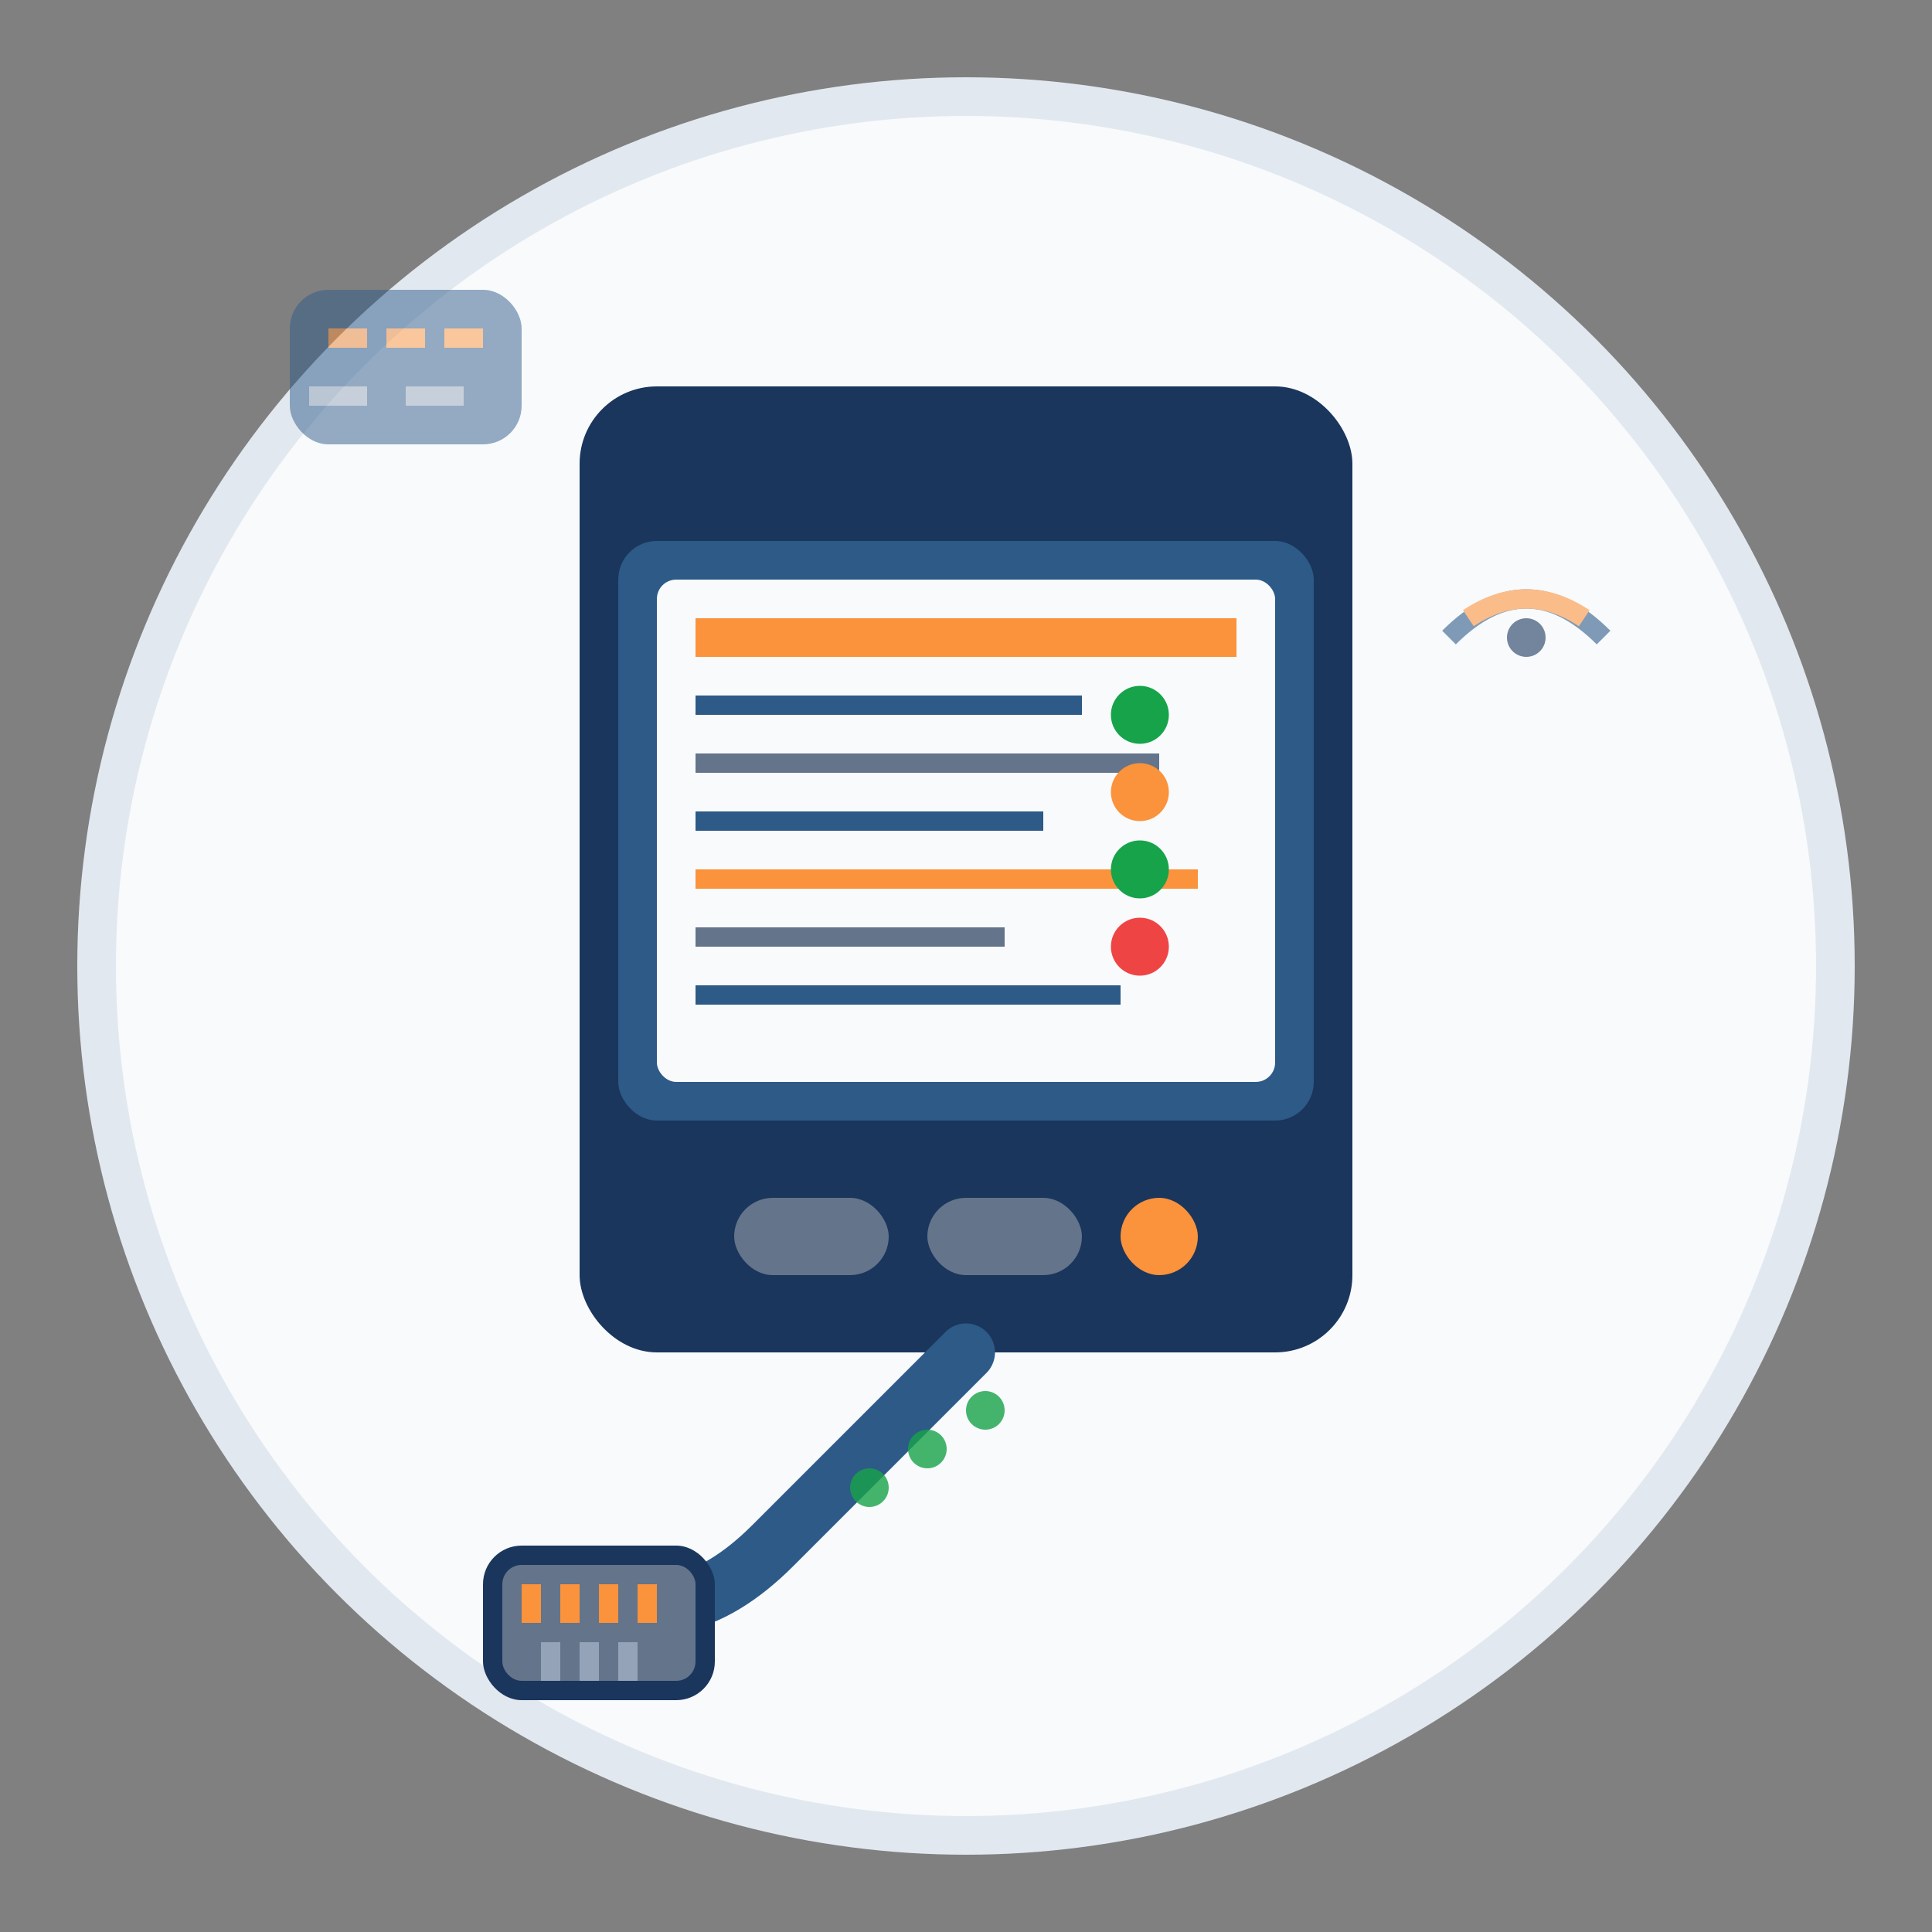 <svg width="100" height="100" viewBox="0 0 100 100" fill="none" xmlns="http://www.w3.org/2000/svg">
  <rect x="0" y="0" width="100" height="100" fill="#808080" stroke="none"/>
  <!-- Background circle -->
  <circle cx="50" cy="50" r="45" fill="#f8fafc" stroke="#e2e8f0" stroke-width="2"/>
  
  <!-- Main diagnostic device/tablet -->
  <g transform="translate(30, 20)">
    <rect x="0" y="0" width="40" height="50" rx="4" fill="#1a365d"/>
    <rect x="2" y="8" width="36" height="30" rx="2" fill="#2d5a87"/>
    <rect x="4" y="10" width="32" height="26" rx="1" fill="#f8fafc"/>
    
    <!-- Screen content - diagnostic data -->
    <rect x="6" y="12" width="28" height="2" fill="#fb923c"/>
    <rect x="6" y="16" width="20" height="1" fill="#2d5a87"/>
    <rect x="6" y="19" width="24" height="1" fill="#64748b"/>
    <rect x="6" y="22" width="18" height="1" fill="#2d5a87"/>
    <rect x="6" y="25" width="26" height="1" fill="#fb923c"/>
    <rect x="6" y="28" width="16" height="1" fill="#64748b"/>
    <rect x="6" y="31" width="22" height="1" fill="#2d5a87"/>
    
    <!-- Status indicators -->
    <circle cx="29" cy="17" r="1.5" fill="#16a34a"/>
    <circle cx="29" cy="21" r="1.5" fill="#fb923c"/>
    <circle cx="29" cy="25" r="1.5" fill="#16a34a"/>
    <circle cx="29" cy="29" r="1.5" fill="#ef4444"/>
    
    <!-- Buttons -->
    <rect x="8" y="42" width="8" height="4" rx="2" fill="#64748b"/>
    <rect x="18" y="42" width="8" height="4" rx="2" fill="#64748b"/>
    <rect x="28" y="42" width="4" height="4" rx="2" fill="#fb923c"/>
  </g>
  
  <!-- Connecting cable -->
  <path d="M50 70 Q45 75 40 80 Q35 85 30 82" stroke="#2d5a87" stroke-width="3" fill="none" stroke-linecap="round"/>
  
  <!-- OBD connector -->
  <g transform="translate(25, 80)">
    <rect x="0" y="0" width="12" height="8" rx="2" fill="#1a365d"/>
    <rect x="1" y="1" width="10" height="6" rx="1" fill="#64748b"/>
    <!-- Pins -->
    <rect x="2" y="2" width="1" height="2" fill="#fb923c"/>
    <rect x="4" y="2" width="1" height="2" fill="#fb923c"/>
    <rect x="6" y="2" width="1" height="2" fill="#fb923c"/>
    <rect x="8" y="2" width="1" height="2" fill="#fb923c"/>
    <rect x="3" y="5" width="1" height="2" fill="#94a3b8"/>
    <rect x="5" y="5" width="1" height="2" fill="#94a3b8"/>
    <rect x="7" y="5" width="1" height="2" fill="#94a3b8"/>
  </g>
  
  <!-- Data transfer indicators -->
  <g opacity="0.8">
    <circle cx="45" cy="77" r="1" fill="#16a34a">
      <animate attributeName="opacity" values="0.3;1;0.3" dur="1.5s" repeatCount="indefinite"/>
    </circle>
    <circle cx="48" cy="75" r="1" fill="#16a34a">
      <animate attributeName="opacity" values="0.3;1;0.3" dur="1.5s" begin="0.3s" repeatCount="indefinite"/>
    </circle>
    <circle cx="51" cy="73" r="1" fill="#16a34a">
      <animate attributeName="opacity" values="0.3;1;0.3" dur="1.5s" begin="0.6s" repeatCount="indefinite"/>
    </circle>
  </g>
  
  <!-- WiFi/Signal indicators -->
  <g transform="translate(75, 25)" opacity="0.6">
    <path d="M0 8 Q4 4 8 8" stroke="#2d5a87" stroke-width="1" fill="none"/>
    <path d="M1 7 Q4 5 7 7" stroke="#fb923c" stroke-width="1" fill="none"/>
    <circle cx="4" cy="8" r="1" fill="#1a365d"/>
  </g>
  
  <!-- ECU/Engine symbol -->
  <g transform="translate(15, 15)" opacity="0.5">
    <rect x="0" y="0" width="12" height="8" rx="2" fill="#2d5a87"/>
    <rect x="2" y="2" width="2" height="1" fill="#fb923c"/>
    <rect x="5" y="2" width="2" height="1" fill="#fb923c"/>
    <rect x="8" y="2" width="2" height="1" fill="#fb923c"/>
    <rect x="1" y="5" width="3" height="1" fill="#94a3b8"/>
    <rect x="6" y="5" width="3" height="1" fill="#94a3b8"/>
  </g>
</svg>
